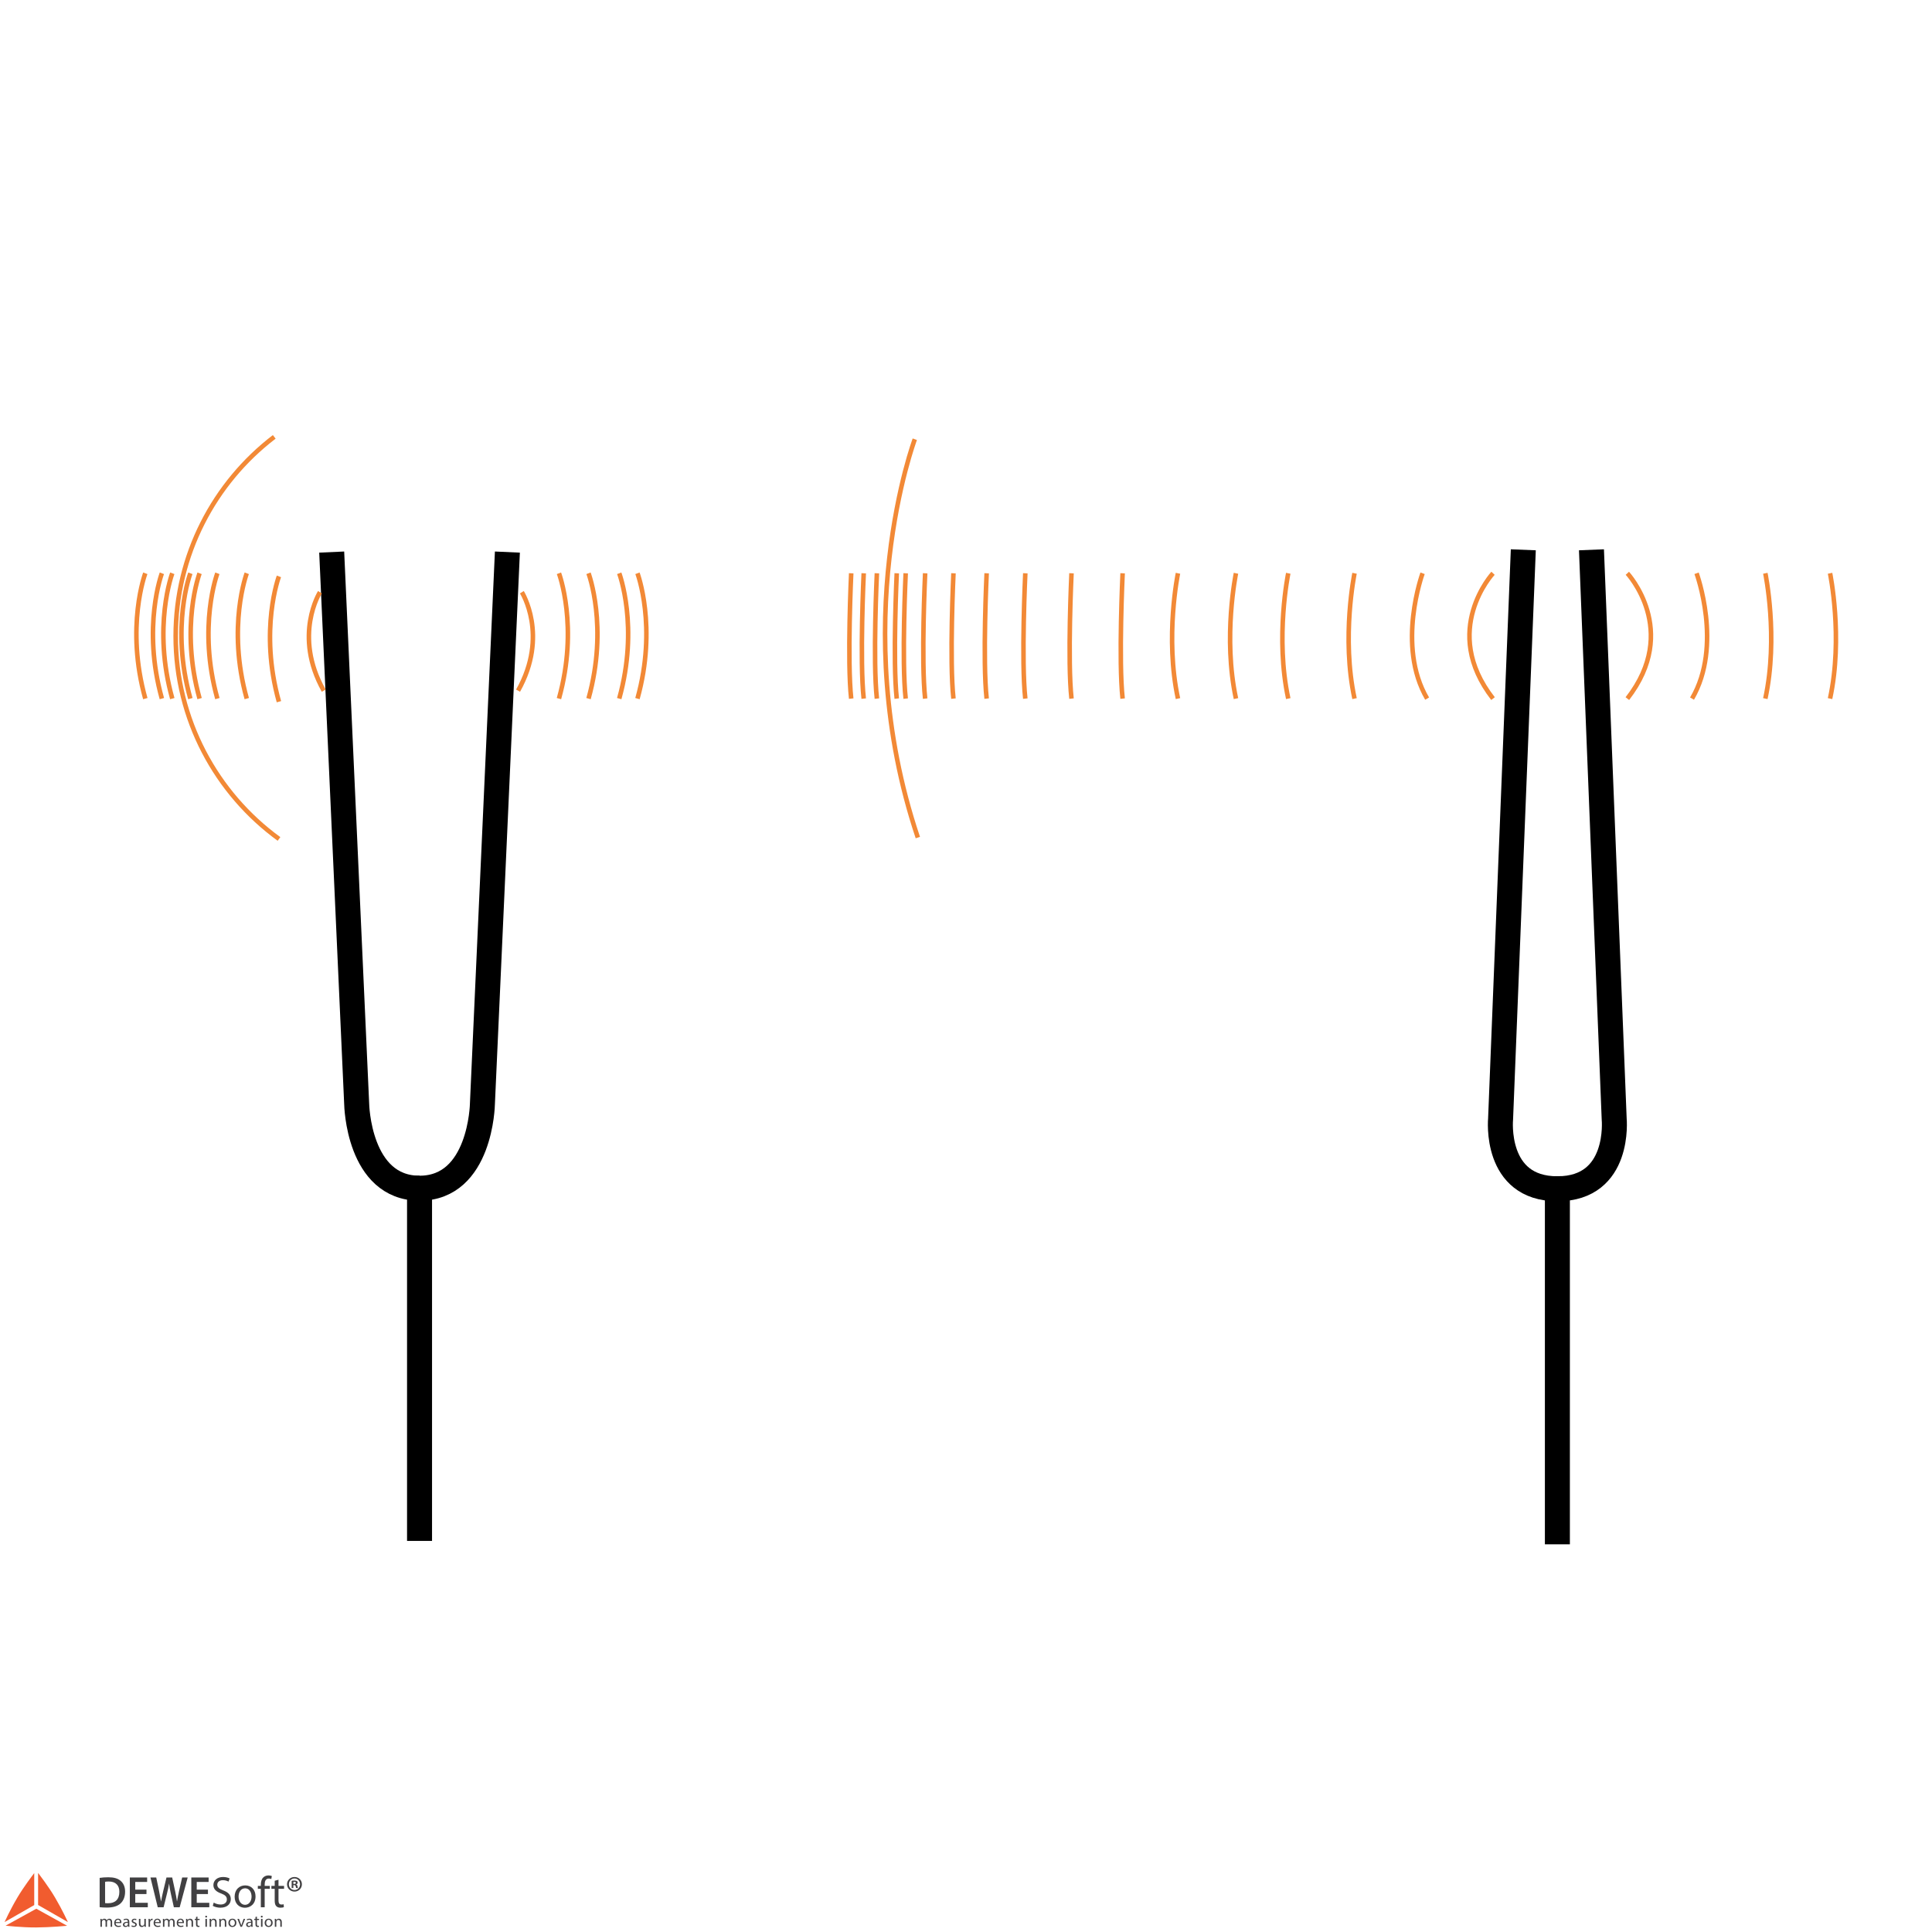 <?xml version="1.0" encoding="utf-8"?>
<!-- Generator: Adobe Illustrator 15.0.0, SVG Export Plug-In . SVG Version: 6.00 Build 0)  -->
<!DOCTYPE svg PUBLIC "-//W3C//DTD SVG 1.1//EN" "http://www.w3.org/Graphics/SVG/1.1/DTD/svg11.dtd">
<svg version="1.1" id="Layer_1" xmlns="http://www.w3.org/2000/svg" xmlns:xlink="http://www.w3.org/1999/xlink" x="0px" y="0px"
	 width="850.391px" height="850.39px" viewBox="0 0 850.391 850.39" enable-background="new 0 0 850.391 850.39"
	 xml:space="preserve">
<g id="Layer_2">
	<g>
		<path fill="none" stroke="#000000" stroke-width="11" stroke-miterlimit="10" d="M146,243l11,243c0,0,0.667,37,27.667,37"/>
		<path fill="none" stroke="#000000" stroke-width="11" stroke-miterlimit="10" d="M223.334,243l-11,243c0,0-0.667,37-27.667,37
			v155.25"/>
	</g>
	<g>
		<path fill="none" stroke="#000000" stroke-width="11" stroke-miterlimit="10" d="M670.5,242l-10,250.5c0,0-3,30.75,25,30.75"/>
		<path fill="none" stroke="#000000" stroke-width="11" stroke-miterlimit="10" d="M700.5,242l10,250.5c0,0,3,30.75-25,30.75v156.5"
			/>
	</g>
	<path fill="none" stroke="#F28936" stroke-width="2" stroke-miterlimit="10" d="M122.806,369.27
		C95.244,349.211,77.328,316.698,77.328,280c0-35.76,17.012-67.547,43.385-87.708"/>
	<path fill="none" stroke="#F28936" stroke-width="2" stroke-miterlimit="10" d="M75.833,252.333c0,0-8.833,23.5,0,55.167"/>
	<path fill="none" stroke="#F28936" stroke-width="2" stroke-miterlimit="10" d="M71.25,252.333c0,0-8.833,23.5,0,55.167"/>
	<path fill="none" stroke="#F28936" stroke-width="2" stroke-miterlimit="10" d="M63.957,252.333c0,0-8.833,23.5,0,55.167"/>
	<path fill="none" stroke="#F28936" stroke-width="2" stroke-miterlimit="10" d="M83.788,252.333c0,0-8.833,23.5,0,55.167"/>
	<path fill="none" stroke="#F28936" stroke-width="2" stroke-miterlimit="10" d="M87.849,252.333c0,0-8.833,23.5,0,55.167"/>
	<path fill="none" stroke="#F28936" stroke-width="2" stroke-miterlimit="10" d="M95.68,252.333c0,0-8.833,23.5,0,55.167"/>
	<path fill="none" stroke="#F28936" stroke-width="2" stroke-miterlimit="10" d="M108.613,252.333c0,0-8.833,23.5,0,55.167"/>
	<path fill="none" stroke="#F28936" stroke-width="2" stroke-miterlimit="10" d="M122.772,253.7c0,0-8.833,23.5,0,55.167"/>
	<path fill="none" stroke="#F28936" stroke-width="2" stroke-miterlimit="10" d="M140.833,260.667c0,0-12,19,1.667,43.333"/>
	<path fill="none" stroke="#F28936" stroke-width="2" stroke-miterlimit="10" d="M229.699,260.667c0,0,12,19-1.668,43.333"/>
	<path fill="none" stroke="#F28936" stroke-width="2" stroke-miterlimit="10" d="M246.031,252.333c0,0,8.833,23.5,0,55.167"/>
	<path fill="none" stroke="#F28936" stroke-width="2" stroke-miterlimit="10" d="M259.042,252.333c0,0,8.833,23.5,0,55.167"/>
	<path fill="none" stroke="#F28936" stroke-width="2" stroke-miterlimit="10" d="M272.561,252.333c0,0,8.833,23.5,0,55.167"/>
	<path fill="none" stroke="#F28936" stroke-width="2" stroke-miterlimit="10" d="M280.586,252.333c0,0,8.833,23.5,0,55.167"/>
	<path fill="none" stroke="#F28936" stroke-width="2" stroke-miterlimit="10" d="M374.666,252.333c0,0-1.831,38.667,0,55.167"/>
	<path fill="none" stroke="#F28936" stroke-width="2" stroke-miterlimit="10" d="M380.175,252.333c0,0-1.833,38.667,0,55.167"/>
	<path fill="none" stroke="#F28936" stroke-width="2" stroke-miterlimit="10" d="M385.97,252.333c0,0-1.833,38.667,0,55.167"/>
	<path fill="none" stroke="#F28936" stroke-width="2" stroke-miterlimit="10" d="M394.715,252.333c0,0-1.833,38.667,0,55.167"/>
	<path fill="none" stroke="#F28936" stroke-width="2" stroke-miterlimit="10" d="M398.647,252.333c0,0-1.833,38.667,0,55.167"/>
	<path fill="none" stroke="#F28936" stroke-width="2" stroke-miterlimit="10" d="M407.215,252.333c0,0-1.833,38.667,0,55.167"/>
	<path fill="none" stroke="#F28936" stroke-width="2" stroke-miterlimit="10" d="M419.675,252.333c0,0-1.833,38.667,0,55.167"/>
	<path fill="none" stroke="#F28936" stroke-width="2" stroke-miterlimit="10" d="M434.286,252.333c0,0-1.833,38.667,0,55.167"/>
	<path fill="none" stroke="#F28936" stroke-width="2" stroke-miterlimit="10" d="M451.299,252.333c0,0-1.833,38.667,0,55.167"/>
	<path fill="none" stroke="#F28936" stroke-width="2" stroke-miterlimit="10" d="M471.633,252.333c0,0-1.833,38.667,0,55.167"/>
	<path fill="none" stroke="#F28936" stroke-width="2" stroke-miterlimit="10" d="M494.134,252.333c0,0-1.833,38.667,0,55.167"/>
	<path fill="none" stroke="#F28936" stroke-width="2" stroke-miterlimit="10" d="M518.5,252.333c0,0-5.834,28.167,0,55.167"/>
	<path fill="none" stroke="#F28936" stroke-width="2" stroke-miterlimit="10" d="M544.028,252.333c0,0-5.833,28.167,0,55.167"/>
	<path fill="none" stroke="#F28936" stroke-width="2" stroke-miterlimit="10" d="M567.044,252.333c0,0-5.833,28.167,0,55.167"/>
	<path fill="none" stroke="#F28936" stroke-width="2" stroke-miterlimit="10" d="M596.214,252.333c0,0-5.833,28.167,0,55.167"/>
	<path fill="none" stroke="#F28936" stroke-width="2" stroke-miterlimit="10" d="M626.166,252.333c0,0-11.666,31.833,2,55.167"/>
	<path fill="none" stroke="#F28936" stroke-width="2" stroke-miterlimit="10" d="M657.166,252.333c0,0-23.332,25.167,0,55.167"/>
	<path fill="none" stroke="#F28936" stroke-width="2" stroke-miterlimit="10" d="M716.297,252.333c0,0,23.333,25.167,0,55.167"/>
	<path fill="none" stroke="#F28936" stroke-width="2" stroke-miterlimit="10" d="M746.764,252.333c0,0,11.666,31.833-2,55.167"/>
	<path fill="none" stroke="#F28936" stroke-width="2" stroke-miterlimit="10" d="M777.031,252.333c0,0,5.833,28.167,0,55.167"/>
	<path fill="none" stroke="#F28936" stroke-width="2" stroke-miterlimit="10" d="M805.517,252.333c0,0,5.833,28.167,0,55.167"/>
	<path fill="none" stroke="#F28936" stroke-width="2" stroke-miterlimit="10" d="M402.666,193.333c0,0-30.331,81,1.334,175.333"/>
</g>
<g>
	<path fill="#F15C2F" d="M24.241,835.244c-2.972-5.029-6.899-10.076-7.473-10.854v14.121l13.115,7.518
		C29.884,846.029,27.503,840.763,24.241,835.244L24.241,835.244z"/>
	<g>
		<g>
			<defs>
				<rect id="SVGID_1_" x="2" y="824.39" width="130.89" height="24"/>
			</defs>
			<clipPath id="SVGID_2_">
				<use xlink:href="#SVGID_1_"  overflow="visible"/>
			</clipPath>
			<path clip-path="url(#SVGID_2_)" fill="#F15C2F" d="M15.069,824.455c-0.725,0.984-4.528,5.885-7.427,10.789
				C4.381,840.763,2,846.029,2,846.029l13.068-7.49V824.455L15.069,824.455z"/>
		</g>
		<g>
			<defs>
				<rect id="SVGID_3_" x="2" y="824.39" width="130.89" height="24"/>
			</defs>
			<clipPath id="SVGID_4_">
				<use xlink:href="#SVGID_3_"  overflow="visible"/>
			</clipPath>
			<path clip-path="url(#SVGID_4_)" fill="#F15C2F" d="M15.98,840.144l-13.517,7.459c0,0,7.044,0.818,13.454,0.785
				c6.299-0.029,13.626-0.732,13.626-0.732L15.98,840.144L15.98,840.144z"/>
		</g>
	</g>
	<path fill="#414042" d="M44.212,845.558c0-0.361-0.008-0.656-0.03-0.945h0.573l0.029,0.563h0.021
		c0.201-0.332,0.536-0.641,1.13-0.641c0.491,0,0.862,0.287,1.02,0.699h0.015c0.111-0.195,0.253-0.348,0.402-0.455
		c0.215-0.158,0.453-0.244,0.795-0.244c0.476,0,1.182,0.303,1.182,1.514v2.059h-0.64v-1.979c0-0.67-0.253-1.074-0.781-1.074
		c-0.372,0-0.662,0.268-0.773,0.576c-0.029,0.088-0.052,0.203-0.052,0.318v2.158h-0.64v-2.094c0-0.557-0.253-0.961-0.751-0.961
		c-0.409,0-0.706,0.318-0.811,0.635c-0.036,0.096-0.052,0.203-0.052,0.313v2.105h-0.639L44.212,845.558L44.212,845.558z"/>
	<path fill="#414042" d="M52.822,846.021c0.009-0.404-0.171-1.033-0.906-1.033c-0.661,0-0.952,0.592-1.003,1.033H52.822
		L52.822,846.021z M50.904,846.474c0.016,0.859,0.58,1.215,1.234,1.215c0.468,0,0.75-0.08,0.997-0.182l0.111,0.453
		c-0.23,0.102-0.625,0.217-1.197,0.217c-1.107,0-1.771-0.707-1.771-1.76c0-1.055,0.64-1.885,1.688-1.885
		c1.174,0,1.487,1.004,1.487,1.646c0,0.129-0.016,0.23-0.022,0.295H50.904L50.904,846.474z"/>
	<path fill="#414042" d="M56.286,846.324c-0.714-0.016-1.524,0.107-1.524,0.787c0,0.412,0.282,0.605,0.617,0.605
		c0.468,0,0.766-0.289,0.87-0.586c0.021-0.063,0.037-0.137,0.037-0.201V846.324L56.286,846.324z M56.384,848.107l-0.053-0.441H56.31
		c-0.201,0.275-0.588,0.521-1.101,0.521c-0.729,0-1.102-0.498-1.102-1.004c0-0.846,0.773-1.307,2.164-1.299v-0.072
		c0-0.289-0.082-0.809-0.817-0.809c-0.334,0-0.685,0.1-0.938,0.26l-0.147-0.42c0.297-0.188,0.729-0.309,1.182-0.309
		c1.101,0,1.368,0.729,1.368,1.428v1.307c0,0.305,0.015,0.6,0.06,0.838H56.384L56.384,848.107z"/>
	<path fill="#414042" d="M58.011,847.457c0.194,0.123,0.536,0.254,0.863,0.254c0.476,0,0.698-0.232,0.698-0.52
		c0-0.305-0.186-0.471-0.669-0.645c-0.646-0.225-0.951-0.57-0.951-0.988c0-0.563,0.469-1.023,1.241-1.023
		c0.365,0,0.686,0.1,0.886,0.215l-0.164,0.463c-0.143-0.088-0.402-0.203-0.736-0.203c-0.386,0-0.602,0.217-0.602,0.479
		c0,0.289,0.216,0.418,0.684,0.592c0.625,0.23,0.944,0.533,0.944,1.053c0,0.615-0.491,1.047-1.347,1.047
		c-0.394,0-0.758-0.094-1.011-0.236L58.011,847.457L58.011,847.457z"/>
	<path fill="#414042" d="M64.183,847.154c0,0.359,0.007,0.678,0.03,0.953h-0.58l-0.037-0.57h-0.015
		c-0.172,0.281-0.551,0.65-1.19,0.65c-0.564,0-1.242-0.305-1.242-1.531v-2.043h0.655v1.936c0,0.664,0.208,1.111,0.803,1.111
		c0.438,0,0.744-0.297,0.863-0.578c0.037-0.094,0.059-0.209,0.059-0.324v-2.145h0.654V847.154L64.183,847.154z"/>
	<path fill="#414042" d="M65.395,845.703c0-0.41-0.008-0.766-0.03-1.09h0.573l0.022,0.686h0.029
		c0.164-0.469,0.559-0.764,0.997-0.764c0.074,0,0.126,0.006,0.187,0.02v0.6c-0.067-0.016-0.134-0.021-0.223-0.021
		c-0.462,0-0.788,0.34-0.878,0.816c-0.015,0.086-0.028,0.188-0.028,0.295v1.863h-0.647v-2.404H65.395z"/>
	<path fill="#414042" d="M70.16,846.021c0.007-0.404-0.172-1.033-0.907-1.033c-0.662,0-0.952,0.592-1.003,1.033H70.16L70.16,846.021
		z M68.242,846.474c0.015,0.859,0.579,1.215,1.233,1.215c0.468,0,0.751-0.08,0.997-0.182l0.111,0.453
		c-0.23,0.102-0.625,0.217-1.197,0.217c-1.107,0-1.769-0.707-1.769-1.76c0-1.055,0.639-1.885,1.688-1.885
		c1.175,0,1.487,1.004,1.487,1.646c0,0.129-0.016,0.23-0.022,0.295H68.242L68.242,846.474z"/>
	<path fill="#414042" d="M71.729,845.558c0-0.361-0.008-0.656-0.029-0.945h0.571l0.03,0.563h0.021
		c0.201-0.332,0.536-0.641,1.131-0.641c0.49,0,0.861,0.287,1.019,0.699h0.015c0.111-0.195,0.252-0.348,0.401-0.455
		c0.216-0.158,0.454-0.244,0.796-0.244c0.477,0,1.183,0.303,1.183,1.514v2.059h-0.64v-1.979c0-0.67-0.252-1.074-0.781-1.074
		c-0.371,0-0.661,0.268-0.772,0.576c-0.03,0.088-0.052,0.203-0.052,0.318v2.158h-0.64v-2.094c0-0.557-0.253-0.961-0.751-0.961
		c-0.409,0-0.706,0.318-0.81,0.635c-0.037,0.096-0.053,0.203-0.053,0.313v2.105h-0.64V845.558L71.729,845.558z"/>
	<path fill="#414042" d="M80.339,846.021c0.008-0.404-0.171-1.033-0.907-1.033c-0.662,0-0.952,0.592-1.004,1.033H80.339
		L80.339,846.021z M78.42,846.474c0.015,0.859,0.581,1.215,1.234,1.215c0.469,0,0.751-0.08,0.996-0.182l0.112,0.453
		c-0.229,0.102-0.625,0.217-1.197,0.217c-1.107,0-1.77-0.707-1.77-1.76c0-1.055,0.639-1.885,1.688-1.885
		c1.176,0,1.487,1.004,1.487,1.646c0,0.129-0.015,0.23-0.023,0.295H78.42L78.42,846.474z"/>
	<path fill="#414042" d="M81.908,845.558c0-0.361-0.009-0.656-0.03-0.945h0.58l0.037,0.578h0.015
		c0.179-0.332,0.595-0.656,1.189-0.656c0.497,0,1.271,0.287,1.271,1.486v2.086h-0.655v-2.016c0-0.563-0.216-1.031-0.833-1.031
		c-0.431,0-0.766,0.297-0.877,0.648c-0.029,0.08-0.044,0.189-0.044,0.297v2.102h-0.653V845.558L81.908,845.558z"/>
	<path fill="#414042" d="M86.919,843.609v1.004h0.937v0.482h-0.937v1.885c0,0.434,0.126,0.68,0.491,0.68
		c0.171,0,0.297-0.021,0.379-0.043l0.029,0.475c-0.126,0.051-0.327,0.088-0.58,0.088c-0.305,0-0.55-0.094-0.707-0.268
		c-0.186-0.188-0.253-0.498-0.253-0.91v-1.904h-0.558v-0.482h0.558v-0.838L86.919,843.609L86.919,843.609z"/>
	<path fill="#414042" d="M90.421,848.107v-3.494h0.654v3.494H90.421L90.421,848.107z M91.149,843.63
		c0.009,0.217-0.154,0.391-0.416,0.391c-0.229,0-0.394-0.174-0.394-0.391c0-0.225,0.171-0.396,0.409-0.396
		C90.994,843.234,91.149,843.408,91.149,843.63L91.149,843.63z"/>
	<path fill="#414042" d="M92.287,845.558c0-0.361-0.008-0.656-0.03-0.945h0.58l0.037,0.578h0.015
		c0.179-0.332,0.595-0.656,1.19-0.656c0.498,0,1.271,0.287,1.271,1.486v2.086h-0.654v-2.016c0-0.563-0.215-1.031-0.833-1.031
		c-0.431,0-0.766,0.297-0.877,0.648c-0.029,0.08-0.045,0.189-0.045,0.297v2.102h-0.653V845.558L92.287,845.558z"/>
	<path fill="#414042" d="M96.541,845.558c0-0.361-0.008-0.656-0.03-0.945h0.58l0.038,0.578h0.015
		c0.179-0.332,0.595-0.656,1.19-0.656c0.498,0,1.271,0.287,1.271,1.486v2.086h-0.653v-2.016c0-0.563-0.216-1.031-0.833-1.031
		c-0.432,0-0.767,0.297-0.877,0.648c-0.03,0.08-0.045,0.189-0.045,0.297v2.102h-0.653v-2.549H96.541z"/>
	<path fill="#414042" d="M101.195,846.367c0,0.766,0.454,1.344,1.094,1.344c0.625,0,1.093-0.57,1.093-1.357
		c0-0.592-0.305-1.344-1.078-1.344C101.529,845.009,101.195,845.703,101.195,846.367L101.195,846.367z M104.05,846.332
		c0,1.291-0.922,1.854-1.792,1.854c-0.974,0-1.725-0.691-1.725-1.797c0-1.17,0.787-1.854,1.783-1.854
		C103.351,844.535,104.05,845.261,104.05,846.332L104.05,846.332z"/>
	<path fill="#414042" d="M105.201,844.613l0.707,1.963c0.118,0.318,0.215,0.605,0.289,0.896h0.022
		c0.083-0.289,0.186-0.578,0.305-0.896l0.699-1.963h0.685l-1.413,3.494h-0.625l-1.368-3.494H105.201L105.201,844.613z"/>
	<path fill="#414042" d="M110.518,846.324c-0.713-0.016-1.523,0.107-1.523,0.787c0,0.412,0.282,0.605,0.616,0.605
		c0.469,0,0.767-0.289,0.87-0.586c0.022-0.063,0.037-0.137,0.037-0.201V846.324L110.518,846.324z M110.615,848.107l-0.052-0.441
		h-0.021c-0.201,0.275-0.587,0.521-1.102,0.521c-0.729,0-1.101-0.498-1.101-1.004c0-0.846,0.772-1.307,2.164-1.299v-0.072
		c0-0.289-0.082-0.809-0.818-0.809c-0.335,0-0.684,0.1-0.937,0.26l-0.148-0.42c0.297-0.188,0.729-0.309,1.183-0.309
		c1.101,0,1.367,0.729,1.367,1.428v1.307c0,0.305,0.016,0.6,0.061,0.838H110.615L110.615,848.107z"/>
	<path fill="#414042" d="M113.091,843.609v1.004h0.937v0.482h-0.937v1.885c0,0.434,0.126,0.68,0.49,0.68
		c0.171,0,0.297-0.021,0.379-0.043l0.029,0.475c-0.126,0.051-0.327,0.088-0.579,0.088c-0.306,0-0.551-0.094-0.706-0.268
		c-0.187-0.188-0.253-0.498-0.253-0.91v-1.904h-0.559v-0.482h0.559v-0.838L113.091,843.609L113.091,843.609z"/>
	<path fill="#414042" d="M114.89,848.107v-3.494h0.655v3.494H114.89L114.89,848.107z M115.618,843.63
		c0.008,0.217-0.156,0.391-0.417,0.391c-0.23,0-0.395-0.174-0.395-0.391c0-0.225,0.171-0.396,0.409-0.396
		C115.463,843.234,115.618,843.408,115.618,843.63L115.618,843.63z"/>
	<path fill="#414042" d="M117.158,846.367c0,0.766,0.452,1.344,1.093,1.344c0.625,0,1.093-0.57,1.093-1.357
		c0-0.592-0.305-1.344-1.078-1.344S117.158,845.703,117.158,846.367L117.158,846.367z M120.013,846.332
		c0,1.291-0.922,1.854-1.792,1.854c-0.974,0-1.725-0.691-1.725-1.797c0-1.17,0.789-1.854,1.784-1.854
		C119.314,844.535,120.013,845.261,120.013,846.332L120.013,846.332z"/>
	<path fill="#414042" d="M120.965,845.558c0-0.361-0.008-0.656-0.03-0.945h0.58l0.038,0.578h0.014
		c0.18-0.332,0.597-0.656,1.19-0.656c0.498,0,1.271,0.287,1.271,1.486v2.086h-0.653v-2.016c0-0.563-0.216-1.031-0.833-1.031
		c-0.432,0-0.767,0.297-0.877,0.648c-0.03,0.08-0.044,0.189-0.044,0.297v2.102h-0.654L120.965,845.558L120.965,845.558z"/>
	<path fill="#414042" d="M46.256,837.673c0.33,0.059,0.836,0.059,1.322,0.059c3.11,0.02,4.958-1.691,4.958-5.018
		c0.02-2.896-1.653-4.549-4.647-4.549c-0.758,0-1.303,0.059-1.633,0.137V837.673L46.256,837.673z M43.864,826.572
		c1.051-0.176,2.393-0.271,3.812-0.271c2.45,0,4.142,0.504,5.348,1.518c1.265,1.029,2.042,2.586,2.042,4.82
		c0,2.334-0.797,4.084-2.042,5.211c-1.303,1.188-3.383,1.789-5.931,1.789c-1.4,0-2.45-0.076-3.229-0.176V826.572L43.864,826.572z"/>
	<polygon fill="#414042" points="64.474,833.689 59.535,833.689 59.535,837.539 65.057,837.539 65.057,839.501 57.143,839.501 
		57.143,826.396 64.765,826.396 64.765,828.361 59.535,828.361 59.535,831.744 64.474,831.744 	"/>
	<path fill="#414042" d="M69.431,839.501l-3.208-13.105h2.547l1.244,5.949c0.331,1.596,0.642,3.268,0.855,4.57h0.039
		c0.214-1.381,0.583-2.938,0.952-4.59l1.42-5.932h2.509l1.302,6.027c0.331,1.557,0.603,3.016,0.797,4.436h0.039
		c0.233-1.439,0.545-2.938,0.895-4.531l1.361-5.932h2.431l-3.52,13.105h-2.567l-1.36-6.164c-0.33-1.496-0.563-2.74-0.72-4.16h-0.038
		c-0.233,1.4-0.486,2.664-0.875,4.16l-1.518,6.164h-2.585V839.501z"/>
	<polygon fill="#414042" points="91.537,833.689 86.598,833.689 86.598,837.539 92.12,837.539 92.12,839.501 84.206,839.501 
		84.206,826.396 91.828,826.396 91.828,828.361 86.598,828.361 86.598,831.744 91.537,831.744 	"/>
	<path fill="#414042" d="M94.083,837.441c0.758,0.467,1.867,0.855,3.033,0.855c1.729,0,2.741-0.914,2.741-2.236
		c0-1.225-0.699-1.926-2.469-2.605c-2.139-0.758-3.461-1.867-3.461-3.713c0-2.043,1.691-3.561,4.239-3.561
		c1.342,0,2.313,0.313,2.896,0.643l-0.466,1.381c-0.428-0.232-1.303-0.621-2.489-0.621c-1.789,0-2.469,1.068-2.469,1.963
		c0,1.225,0.797,1.828,2.606,2.527c2.216,0.855,3.344,1.926,3.344,3.85c0,2.023-1.497,3.773-4.589,3.773
		c-1.265,0-2.646-0.369-3.344-0.836L94.083,837.441L94.083,837.441z"/>
	<path fill="#414042" d="M105.01,834.816c0,2.061,1.187,3.615,2.859,3.615c1.633,0,2.857-1.535,2.857-3.654
		c0-1.596-0.797-3.617-2.818-3.617C105.885,831.16,105.01,833.027,105.01,834.816L105.01,834.816z M112.476,834.718
		c0,3.48-2.411,4.996-4.686,4.996c-2.547,0-4.512-1.865-4.512-4.842c0-3.148,2.062-4.996,4.666-4.996
		C110.648,829.876,112.476,831.839,112.476,834.718L112.476,834.718z"/>
	<path fill="#414042" d="M114.808,839.501v-8.109h-1.322v-1.303h1.322v-0.447c0-1.32,0.292-2.525,1.089-3.285
		c0.643-0.621,1.498-0.873,2.294-0.873c0.604,0,1.128,0.135,1.458,0.27l-0.232,1.322c-0.252-0.115-0.604-0.213-1.088-0.213
		c-1.458,0-1.828,1.283-1.828,2.723v0.504h2.274v1.303H116.5v8.109H114.808L114.808,839.501z"/>
	<path fill="#414042" d="M122.585,827.388v2.701h2.45v1.303h-2.45v5.076c0,1.166,0.33,1.828,1.283,1.828
		c0.446,0,0.777-0.059,0.991-0.117l0.078,1.283c-0.331,0.137-0.854,0.232-1.517,0.232c-0.797,0-1.438-0.252-1.847-0.719
		c-0.486-0.506-0.661-1.342-0.661-2.449v-5.135h-1.458v-1.303h1.458v-2.256L122.585,827.388L122.585,827.388z"/>
	<path fill="#414042" d="M129.137,829.236h0.35c0.408,0,0.739-0.137,0.739-0.469c0-0.291-0.214-0.484-0.68-0.484
		c-0.194,0-0.331,0.02-0.408,0.039L129.137,829.236L129.137,829.236z M129.118,831.042h-0.739v-3.188
		c0.292-0.059,0.7-0.098,1.225-0.098c0.604,0,0.875,0.098,1.108,0.232c0.175,0.137,0.312,0.389,0.312,0.701
		c0,0.35-0.271,0.621-0.662,0.736v0.039c0.312,0.117,0.486,0.352,0.583,0.779c0.098,0.484,0.155,0.68,0.233,0.797h-0.797
		c-0.097-0.117-0.156-0.408-0.253-0.779c-0.059-0.35-0.252-0.504-0.661-0.504h-0.35L129.118,831.042L129.118,831.042z
		 M127.154,829.371c0,1.42,1.051,2.549,2.489,2.549c1.399,0,2.432-1.129,2.432-2.527c0-1.42-1.031-2.566-2.45-2.566
		C128.204,826.824,127.154,827.97,127.154,829.371L127.154,829.371z M132.89,829.371c0,1.809-1.419,3.229-3.267,3.229
		c-1.828,0-3.286-1.42-3.286-3.229c0-1.77,1.458-3.188,3.286-3.188C131.471,826.181,132.89,827.601,132.89,829.371L132.89,829.371z"
		/>
</g>
</svg>
